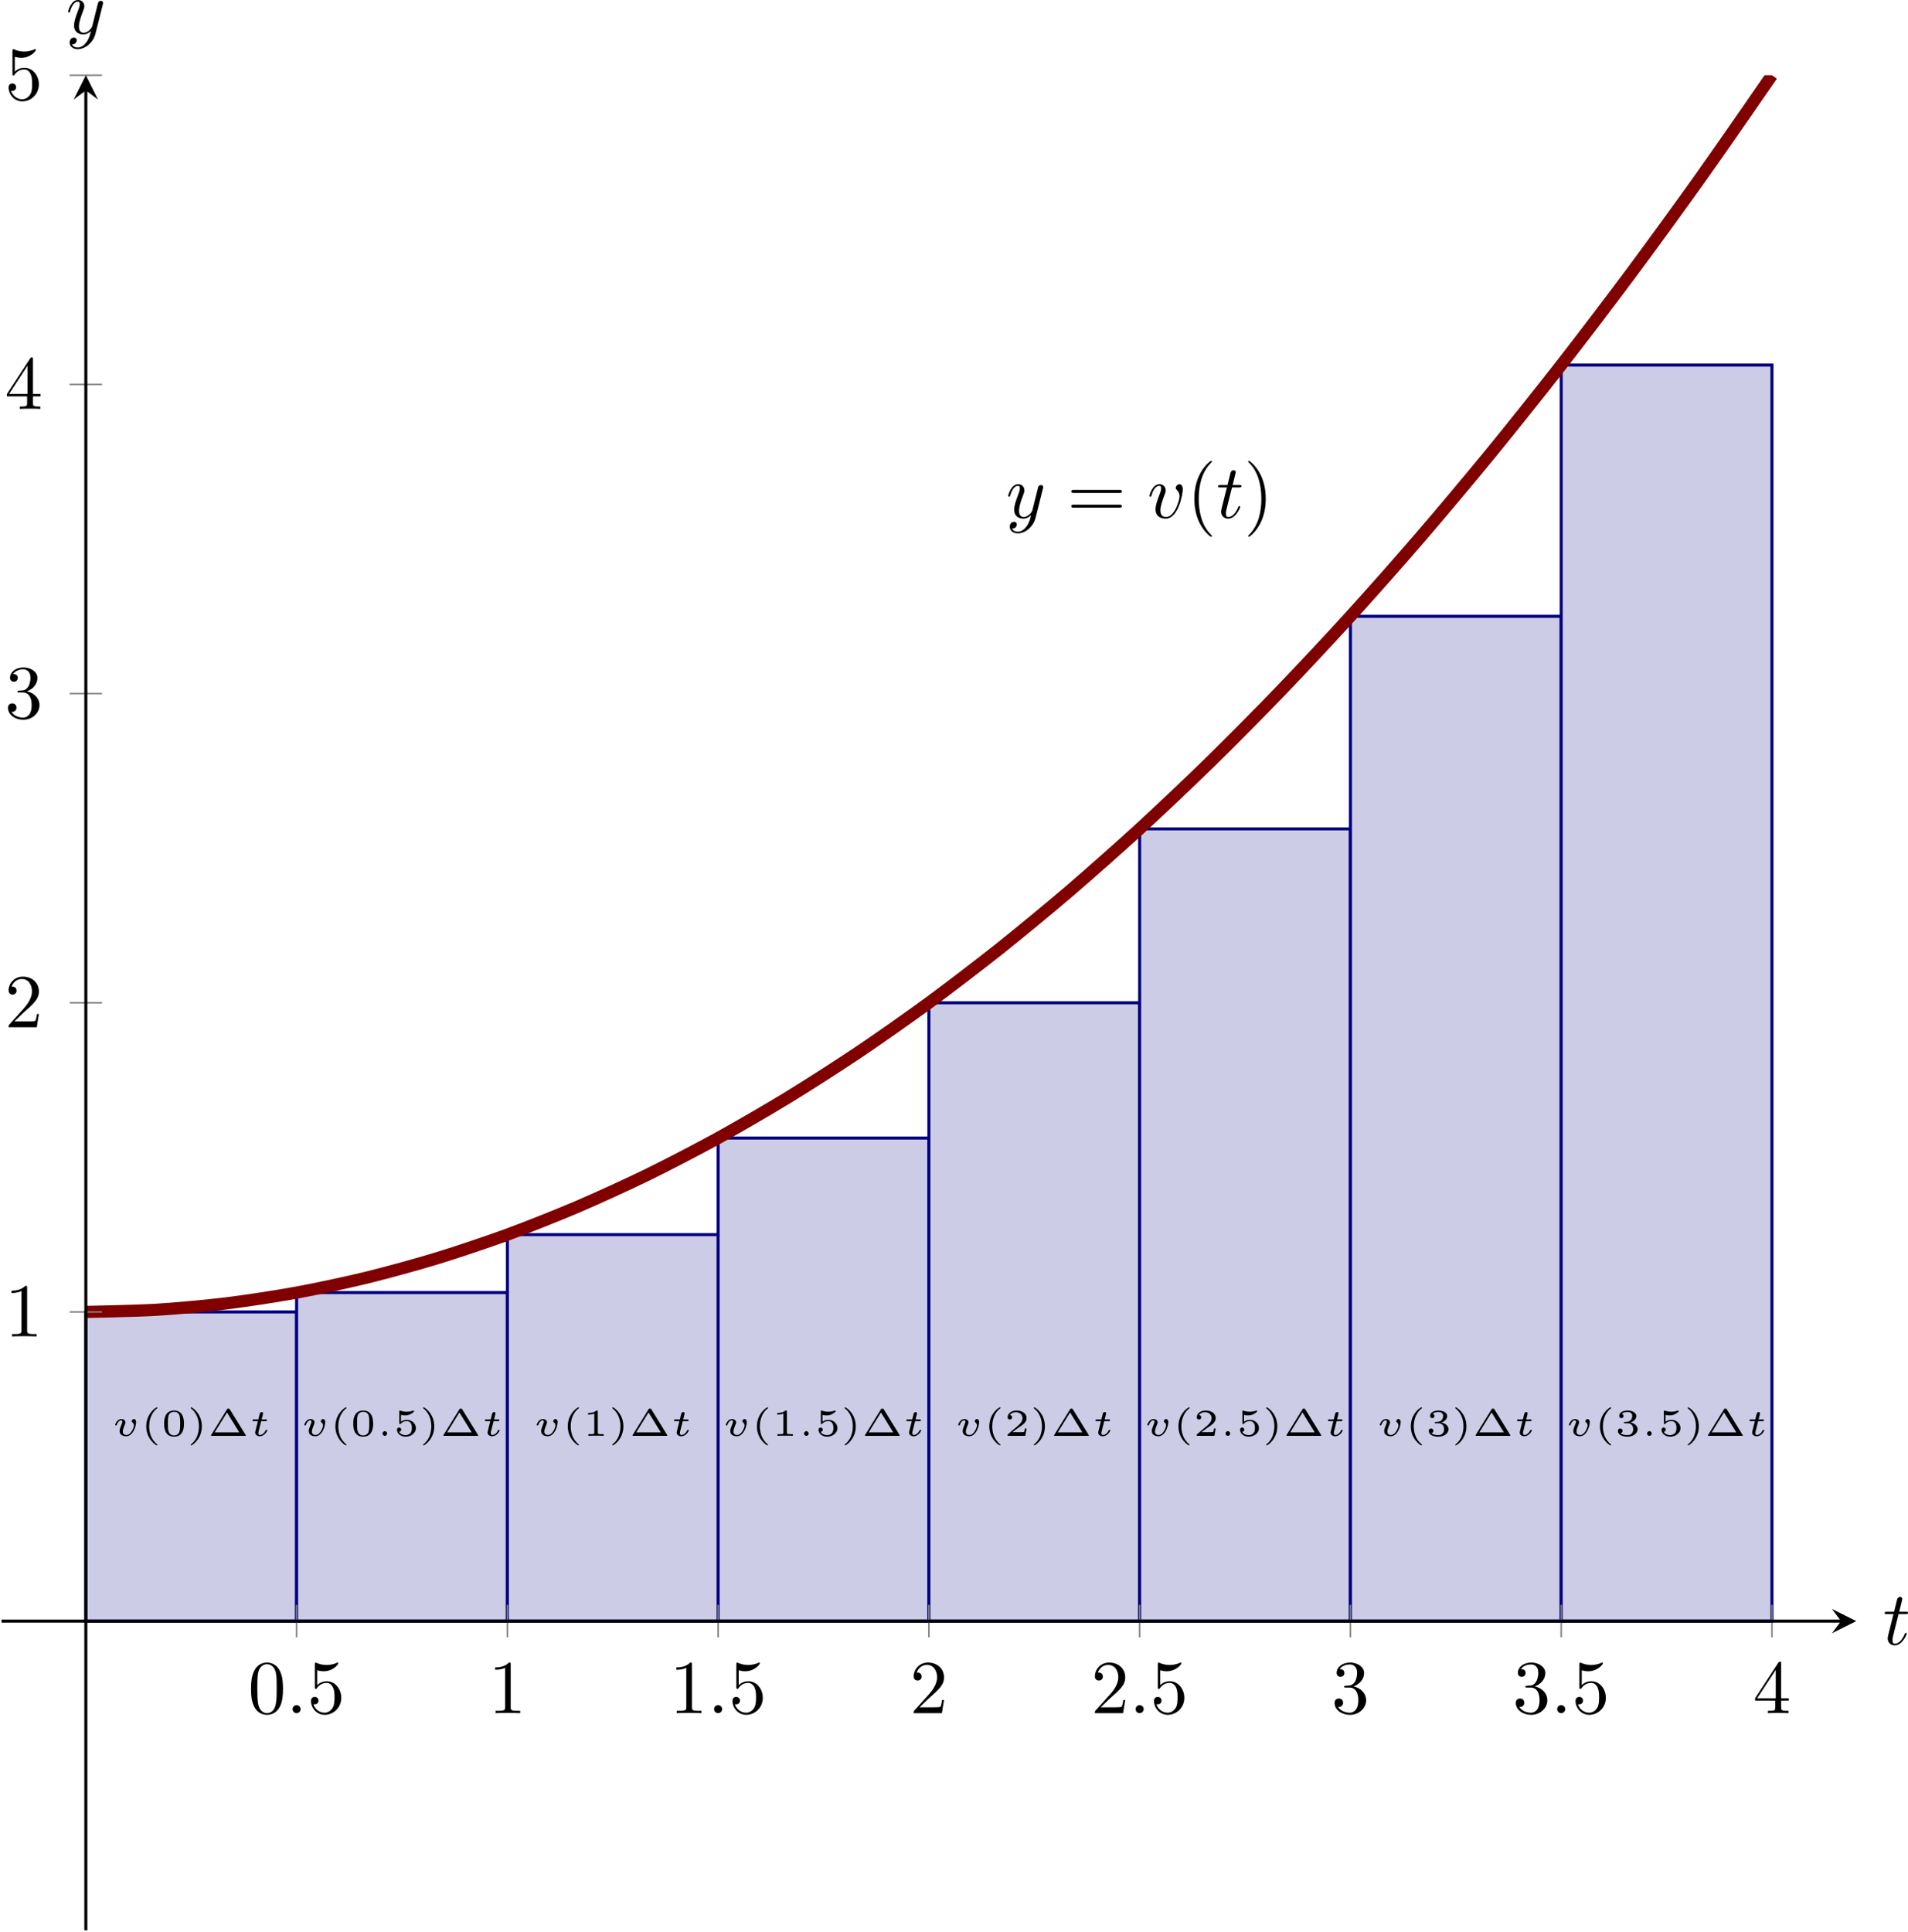 <?xml version='1.0' encoding='UTF-8'?>
<!-- This file was generated by dvisvgm 3.2.2 -->
<svg version='1.1' xmlns='http://www.w3.org/2000/svg' xmlns:xlink='http://www.w3.org/1999/xlink' width='350.214pt' height='354.52pt' viewBox='8.061 81.197 350.214 354.52'>
<defs>
<clipPath id='clip5'>
<path d='M5.957 311.027H249.125V67.859H5.957Z'/>
</clipPath>
<path id='g9-40' d='M3.298 2.391C3.298 2.361 3.298 2.341 3.128 2.172C1.883 .917 1.564-.966 1.564-2.491C1.564-4.224 1.943-5.958 3.168-7.203C3.298-7.323 3.298-7.342 3.298-7.372C3.298-7.442 3.258-7.472 3.198-7.472C3.098-7.472 2.202-6.795 1.614-5.529C1.106-4.433 .986-3.328 .986-2.491C.986-1.714 1.096-.508 1.644 .618C2.242 1.843 3.098 2.491 3.198 2.491C3.258 2.491 3.298 2.461 3.298 2.391Z'/>
<path id='g9-41' d='M2.879-2.491C2.879-3.268 2.77-4.473 2.222-5.599C1.624-6.824 .767-7.472 .667-7.472C.608-7.472 .568-7.432 .568-7.372C.568-7.342 .568-7.323 .757-7.143C1.733-6.157 2.301-4.573 2.301-2.491C2.301-.787 1.933 .966 .697 2.222C.568 2.341 .568 2.361 .568 2.391C.568 2.451 .608 2.491 .667 2.491C.767 2.491 1.664 1.813 2.252 .548C2.76-.548 2.879-1.654 2.879-2.491Z'/>
<path id='g9-46' d='M1.913-.528C1.913-.817 1.674-1.056 1.385-1.056S.857-.817 .857-.528S1.096 0 1.385 0S1.913-.239 1.913-.528Z'/>
<path id='g9-48' d='M4.583-3.188C4.583-3.985 4.533-4.782 4.184-5.519C3.726-6.476 2.909-6.635 2.491-6.635C1.893-6.635 1.166-6.376 .757-5.45C.438-4.762 .389-3.985 .389-3.188C.389-2.441 .428-1.544 .837-.787C1.265 .02 1.993 .219 2.481 .219C3.019 .219 3.776 .01 4.214-.936C4.533-1.624 4.583-2.401 4.583-3.188ZM2.481 0C2.092 0 1.504-.249 1.325-1.205C1.215-1.803 1.215-2.72 1.215-3.308C1.215-3.945 1.215-4.603 1.295-5.141C1.484-6.326 2.232-6.416 2.481-6.416C2.809-6.416 3.467-6.237 3.656-5.25C3.756-4.692 3.756-3.935 3.756-3.308C3.756-2.56 3.756-1.883 3.646-1.245C3.497-.299 2.929 0 2.481 0Z'/>
<path id='g9-49' d='M2.929-6.376C2.929-6.615 2.929-6.635 2.7-6.635C2.082-5.998 1.205-5.998 .887-5.998V-5.689C1.086-5.689 1.674-5.689 2.192-5.948V-.787C2.192-.428 2.162-.309 1.265-.309H.946V0C1.295-.03 2.162-.03 2.56-.03S3.826-.03 4.174 0V-.309H3.856C2.959-.309 2.929-.418 2.929-.787V-6.376Z'/>
<path id='g9-50' d='M1.265-.767L2.321-1.793C3.875-3.168 4.473-3.706 4.473-4.702C4.473-5.838 3.577-6.635 2.361-6.635C1.235-6.635 .498-5.719 .498-4.832C.498-4.274 .996-4.274 1.026-4.274C1.196-4.274 1.544-4.394 1.544-4.802C1.544-5.061 1.365-5.32 1.016-5.32C.936-5.32 .917-5.32 .887-5.31C1.116-5.958 1.654-6.326 2.232-6.326C3.138-6.326 3.567-5.519 3.567-4.702C3.567-3.905 3.068-3.118 2.521-2.501L.608-.369C.498-.259 .498-.239 .498 0H4.194L4.473-1.733H4.224C4.174-1.435 4.105-.996 4.005-.847C3.935-.767 3.278-.767 3.059-.767H1.265Z'/>
<path id='g9-51' d='M2.889-3.507C3.706-3.776 4.284-4.473 4.284-5.26C4.284-6.077 3.407-6.635 2.451-6.635C1.445-6.635 .687-6.037 .687-5.28C.687-4.951 .907-4.762 1.196-4.762C1.504-4.762 1.704-4.981 1.704-5.27C1.704-5.768 1.235-5.768 1.086-5.768C1.395-6.257 2.052-6.386 2.411-6.386C2.819-6.386 3.367-6.167 3.367-5.27C3.367-5.151 3.347-4.573 3.088-4.134C2.79-3.656 2.451-3.626 2.202-3.616C2.122-3.606 1.883-3.587 1.813-3.587C1.733-3.577 1.664-3.567 1.664-3.467C1.664-3.357 1.733-3.357 1.903-3.357H2.341C3.158-3.357 3.527-2.68 3.527-1.704C3.527-.349 2.839-.06 2.401-.06C1.973-.06 1.225-.229 .877-.817C1.225-.767 1.534-.986 1.534-1.365C1.534-1.724 1.265-1.923 .976-1.923C.737-1.923 .418-1.783 .418-1.345C.418-.438 1.345 .219 2.431 .219C3.646 .219 4.553-.687 4.553-1.704C4.553-2.521 3.925-3.298 2.889-3.507Z'/>
<path id='g9-52' d='M2.929-1.644V-.777C2.929-.418 2.909-.309 2.172-.309H1.963V0C2.371-.03 2.889-.03 3.308-.03S4.254-.03 4.663 0V-.309H4.453C3.716-.309 3.696-.418 3.696-.777V-1.644H4.692V-1.953H3.696V-6.486C3.696-6.685 3.696-6.745 3.537-6.745C3.447-6.745 3.417-6.745 3.337-6.625L.279-1.953V-1.644H2.929ZM2.989-1.953H.558L2.989-5.669V-1.953Z'/>
<path id='g9-53' d='M4.473-2.002C4.473-3.188 3.656-4.184 2.58-4.184C2.102-4.184 1.674-4.025 1.315-3.676V-5.619C1.514-5.559 1.843-5.489 2.162-5.489C3.387-5.489 4.085-6.396 4.085-6.526C4.085-6.585 4.055-6.635 3.985-6.635C3.975-6.635 3.955-6.635 3.905-6.605C3.706-6.516 3.218-6.316 2.55-6.316C2.152-6.316 1.694-6.386 1.225-6.595C1.146-6.625 1.126-6.625 1.106-6.625C1.006-6.625 1.006-6.545 1.006-6.386V-3.437C1.006-3.258 1.006-3.178 1.146-3.178C1.215-3.178 1.235-3.208 1.275-3.268C1.385-3.427 1.753-3.965 2.56-3.965C3.078-3.965 3.328-3.507 3.407-3.328C3.567-2.959 3.587-2.57 3.587-2.072C3.587-1.724 3.587-1.126 3.347-.707C3.108-.319 2.74-.06 2.281-.06C1.554-.06 .986-.588 .817-1.176C.847-1.166 .877-1.156 .986-1.156C1.315-1.156 1.484-1.405 1.484-1.644S1.315-2.132 .986-2.132C.847-2.132 .498-2.062 .498-1.604C.498-.747 1.186 .219 2.301 .219C3.457 .219 4.473-.737 4.473-2.002Z'/>
<path id='g9-61' d='M6.844-3.258C6.994-3.258 7.183-3.258 7.183-3.457S6.994-3.656 6.854-3.656H.887C.747-3.656 .558-3.656 .558-3.457S.747-3.258 .897-3.258H6.844ZM6.854-1.325C6.994-1.325 7.183-1.325 7.183-1.524S6.994-1.724 6.844-1.724H.897C.747-1.724 .558-1.724 .558-1.524S.747-1.325 .887-1.325H6.854Z'/>
<path id='g6-116' d='M2.052-3.985H2.989C3.188-3.985 3.288-3.985 3.288-4.184C3.288-4.294 3.188-4.294 3.009-4.294H2.132C2.491-5.709 2.54-5.908 2.54-5.968C2.54-6.137 2.421-6.237 2.252-6.237C2.222-6.237 1.943-6.227 1.853-5.878L1.465-4.294H.528C.329-4.294 .229-4.294 .229-4.105C.229-3.985 .309-3.985 .508-3.985H1.385C.667-1.156 .628-.986 .628-.807C.628-.269 1.006 .11 1.544 .11C2.56 .11 3.128-1.345 3.128-1.425C3.128-1.524 3.049-1.524 3.009-1.524C2.919-1.524 2.909-1.494 2.859-1.385C2.431-.349 1.903-.11 1.564-.11C1.355-.11 1.255-.239 1.255-.568C1.255-.807 1.275-.877 1.315-1.046L2.052-3.985Z'/>
<path id='g6-118' d='M4.663-3.706C4.663-4.244 4.403-4.403 4.224-4.403C3.975-4.403 3.736-4.144 3.736-3.925C3.736-3.796 3.786-3.736 3.895-3.626C4.105-3.427 4.234-3.168 4.234-2.809C4.234-2.391 3.626-.11 2.461-.11C1.953-.11 1.724-.458 1.724-.976C1.724-1.534 1.993-2.262 2.301-3.088C2.371-3.258 2.421-3.397 2.421-3.587C2.421-4.035 2.102-4.403 1.604-4.403C.667-4.403 .289-2.959 .289-2.869C.289-2.77 .389-2.77 .408-2.77C.508-2.77 .518-2.79 .568-2.949C.857-3.955 1.285-4.184 1.574-4.184C1.654-4.184 1.823-4.184 1.823-3.866C1.823-3.616 1.724-3.347 1.654-3.168C1.215-2.012 1.086-1.554 1.086-1.126C1.086-.05 1.963 .11 2.421 .11C4.095 .11 4.663-3.188 4.663-3.706Z'/>
<path id='g6-121' d='M4.842-3.796C4.882-3.935 4.882-3.955 4.882-4.025C4.882-4.204 4.742-4.294 4.593-4.294C4.493-4.294 4.334-4.234 4.244-4.085C4.224-4.035 4.144-3.726 4.105-3.547C4.035-3.288 3.965-3.019 3.905-2.75L3.457-.956C3.417-.807 2.989-.11 2.331-.11C1.823-.11 1.714-.548 1.714-.917C1.714-1.375 1.883-1.993 2.222-2.869C2.381-3.278 2.421-3.387 2.421-3.587C2.421-4.035 2.102-4.403 1.604-4.403C.658-4.403 .289-2.959 .289-2.869C.289-2.77 .389-2.77 .408-2.77C.508-2.77 .518-2.79 .568-2.949C.837-3.885 1.235-4.184 1.574-4.184C1.654-4.184 1.823-4.184 1.823-3.866C1.823-3.616 1.724-3.357 1.654-3.168C1.255-2.112 1.076-1.544 1.076-1.076C1.076-.189 1.704 .11 2.291 .11C2.68 .11 3.019-.06 3.298-.339C3.168 .179 3.049 .667 2.65 1.196C2.391 1.534 2.012 1.823 1.554 1.823C1.415 1.823 .966 1.793 .797 1.405C.956 1.405 1.086 1.405 1.225 1.285C1.325 1.196 1.425 1.066 1.425 .877C1.425 .568 1.156 .528 1.056 .528C.827 .528 .498 .687 .498 1.176C.498 1.674 .936 2.042 1.554 2.042C2.58 2.042 3.606 1.136 3.885 .01L4.842-3.796Z'/>
<path id='g11-1' d='M2.929-3.452C2.874-3.542 2.839-3.567 2.73-3.567C2.625-3.567 2.585-3.542 2.531-3.452L.478-.13C.443-.075 .443-.07 .443-.055C.443 0 .488 0 .568 0H4.892C4.971 0 5.016 0 5.016-.055C5.016-.07 5.016-.075 4.981-.13L2.929-3.452ZM2.55-3.064L4.159-.453H.936L2.55-3.064Z'/>
<path id='g11-40' d='M2.197-3.616C2.197-3.621 2.212-3.641 2.212-3.666C2.212-3.686 2.202-3.736 2.127-3.736C2.027-3.736 .747-2.939 .747-1.245C.747 .443 2.027 1.245 2.127 1.245C2.202 1.245 2.212 1.196 2.212 1.176C2.212 1.141 2.192 1.126 2.172 1.111C1.29 .408 1.131-.603 1.131-1.245C1.131-2.466 1.694-3.268 2.197-3.616Z'/>
<path id='g11-41' d='M1.948-1.245C1.948-2.934 .667-3.736 .568-3.736C.488-3.736 .488-3.676 .488-3.666C.488-3.661 .488-3.631 .518-3.601C1.265-3.009 1.564-2.142 1.564-1.245C1.564-.797 1.479-.329 1.31 .08C1.071 .648 .757 .922 .513 1.121C.498 1.131 .488 1.156 .488 1.176C.488 1.186 .488 1.245 .568 1.245C.667 1.245 1.948 .448 1.948-1.245Z'/>
<path id='g11-48' d='M2.994-1.594C2.994-1.953 2.994-3.318 1.694-3.318S.394-1.953 .394-1.594C.394-1.23 .394 .11 1.694 .11S2.994-1.23 2.994-1.594ZM1.694-.055C1.509-.055 1.091-.12 .966-.623C.897-.892 .892-1.245 .892-1.654C.892-2.022 .892-2.366 .971-2.65C1.096-3.068 1.479-3.153 1.694-3.153C2.062-3.153 2.326-2.964 2.426-2.615C2.496-2.361 2.496-1.948 2.496-1.654C2.496-1.315 2.496-.912 2.421-.613C2.291-.13 1.893-.055 1.694-.055Z'/>
<path id='g11-49' d='M1.983-3.168C1.983-3.318 1.968-3.318 1.803-3.318C1.45-2.999 .897-2.999 .797-2.999H.712V-2.78H.797C.912-2.78 1.235-2.795 1.524-2.919V-.428C1.524-.274 1.524-.219 .996-.219H.747V0C1.021-.02 1.465-.02 1.753-.02S2.486-.02 2.76 0V-.219H2.511C1.983-.219 1.983-.274 1.983-.428V-3.168Z'/>
<path id='g11-50' d='M2.934-.961H2.725C2.71-.867 2.66-.558 2.58-.508C2.54-.478 2.122-.478 2.047-.478H1.071C1.4-.722 1.768-1.001 2.067-1.2C2.516-1.509 2.934-1.798 2.934-2.326C2.934-2.964 2.331-3.318 1.619-3.318C.946-3.318 .453-2.929 .453-2.441C.453-2.182 .672-2.137 .742-2.137C.877-2.137 1.036-2.227 1.036-2.431C1.036-2.61 .907-2.71 .752-2.725C.892-2.949 1.181-3.098 1.514-3.098C1.998-3.098 2.401-2.809 2.401-2.321C2.401-1.903 2.112-1.584 1.729-1.26L.513-.229C.463-.184 .458-.184 .453-.149V0H2.77L2.934-.961Z'/>
<path id='g11-51' d='M1.644-1.649C2.102-1.649 2.406-1.365 2.406-.872C2.406-.364 2.092-.095 1.649-.095C1.594-.095 1.001-.095 .747-.354C.951-.384 1.011-.538 1.011-.658C1.011-.842 .872-.961 .707-.961C.548-.961 .399-.857 .399-.648C.399-.13 .986 .11 1.664 .11C2.481 .11 2.989-.384 2.989-.867C2.989-1.275 2.625-1.624 2.057-1.753C2.655-1.948 2.814-2.326 2.814-2.605C2.814-3.014 2.306-3.318 1.679-3.318C1.066-3.318 .573-3.059 .573-2.61C.573-2.376 .762-2.316 .857-2.316C1.001-2.316 1.141-2.421 1.141-2.6C1.141-2.715 1.081-2.854 .902-2.884C1.116-3.113 1.559-3.128 1.664-3.128C2.027-3.128 2.286-2.944 2.286-2.605C2.286-2.316 2.097-1.863 1.574-1.833C1.435-1.828 1.415-1.823 1.285-1.818C1.23-1.813 1.176-1.808 1.176-1.733C1.176-1.649 1.225-1.649 1.315-1.649H1.644Z'/>
<path id='g11-53' d='M.976-2.745C1.24-2.68 1.465-2.68 1.519-2.68C1.858-2.68 2.107-2.78 2.237-2.849C2.356-2.909 2.695-3.123 2.695-3.233C2.695-3.308 2.64-3.318 2.625-3.318C2.615-3.318 2.605-3.318 2.55-3.293C2.361-3.228 2.052-3.158 1.724-3.158C1.44-3.158 1.166-3.208 .902-3.298C.847-3.318 .837-3.318 .827-3.318C.757-3.318 .757-3.258 .757-3.178V-1.684C.757-1.599 .757-1.534 .852-1.534C.907-1.534 .912-1.544 .956-1.599C1.146-1.818 1.41-1.928 1.748-1.928C2.037-1.928 2.197-1.758 2.267-1.654C2.381-1.484 2.406-1.26 2.406-1.021C2.406-.812 2.386-.533 2.192-.339C1.968-.11 1.684-.095 1.574-.095C1.25-.095 .887-.234 .732-.528C.941-.543 1.011-.692 1.011-.807C1.011-.966 .892-1.086 .732-1.086C.623-1.086 .453-1.021 .453-.792C.453-.304 .932 .11 1.584 .11C2.326 .11 2.934-.389 2.934-1.006C2.934-1.569 2.451-2.092 1.758-2.092C1.445-2.092 1.191-2.012 .976-1.848V-2.745Z'/>
<path id='g8-58' d='M1.445-.304C1.445-.468 1.305-.608 1.141-.608S.837-.468 .837-.304S.976 0 1.141 0S1.445-.139 1.445-.304Z'/>
<path id='g8-116' d='M1.564-1.923H2.152C2.257-1.923 2.262-1.928 2.286-1.948S2.326-2.032 2.326-2.062C2.326-2.147 2.252-2.147 2.167-2.147H1.619L1.724-2.56C1.753-2.69 1.813-2.914 1.813-2.944C1.813-3.029 1.748-3.118 1.629-3.118C1.544-3.118 1.425-3.064 1.385-2.929C1.36-2.844 1.42-3.078 1.186-2.147H.593C.493-2.147 .418-2.147 .418-2.007C.418-1.923 .488-1.923 .578-1.923H1.131L.837-.752C.812-.643 .772-.488 .772-.428C.772-.144 1.036 .055 1.385 .055C1.988 .055 2.356-.618 2.356-.717C2.356-.787 2.271-.787 2.252-.787C2.172-.787 2.162-.767 2.137-.702C1.973-.344 1.664-.115 1.405-.115C1.245-.115 1.196-.229 1.196-.379C1.196-.458 1.2-.473 1.21-.518L1.564-1.923Z'/>
<path id='g8-118' d='M3.193-1.778C3.193-2.107 3.009-2.207 2.904-2.207C2.765-2.207 2.615-2.052 2.615-1.918C2.615-1.823 2.68-1.773 2.71-1.748C2.765-1.709 2.904-1.599 2.904-1.37C2.904-1.101 2.526-.115 1.933-.115C1.674-.115 1.45-.214 1.45-.573C1.45-.822 1.584-1.151 1.733-1.519C1.763-1.599 1.798-1.679 1.798-1.763C1.798-2.007 1.564-2.202 1.255-2.202C.727-2.202 .453-1.559 .453-1.43C.453-1.36 .533-1.36 .558-1.36C.643-1.36 .648-1.385 .672-1.46C.772-1.793 1.006-2.032 1.235-2.032C1.33-2.032 1.385-1.978 1.385-1.843C1.385-1.743 1.365-1.689 1.3-1.544C1.106-1.061 1.031-.822 1.031-.633C1.031-.149 1.425 .055 1.908 .055C2.311 .055 2.6-.239 2.78-.508C3.138-1.041 3.193-1.689 3.193-1.778Z'/>
</defs>
<g id='page5' transform='matrix(1.4 0 0 1.4 0 0)'>
<path d='M17.012 229.972C17.012 229.972 17.844 229.972 18.164 229.972C18.48 229.972 18.996 229.972 19.313 229.972C19.633 229.972 20.145 229.972 20.465 229.972S21.297 229.972 21.617 229.972S22.449 229.972 22.77 229.972C23.086 229.972 23.602 229.972 23.918 229.972C24.238 229.972 24.75 229.972 25.07 229.972S25.902 229.972 26.223 229.972S27.055 229.972 27.375 229.972C27.691 229.972 28.207 229.972 28.523 229.972C28.844 229.972 29.355 229.972 29.676 229.972C29.996 229.972 30.508 229.972 30.828 229.972S31.66 229.972 31.98 229.972C32.297 229.972 32.813 229.972 33.129 229.972C33.449 229.972 33.961 229.972 34.281 229.972S35.113 229.972 35.434 229.972S36.266 229.972 36.586 229.972C36.902 229.972 37.418 229.972 37.734 229.972C38.055 229.972 38.566 229.972 38.887 229.972S39.719 229.972 40.039 229.972C40.359 229.972 40.871 229.972 41.191 229.972C41.508 229.972 42.023 229.972 42.34 229.972C42.66 229.972 43.172 229.972 43.492 229.972S44.645 229.972 44.645 229.972V270.5H17.012Z' fill='#cccce6' clip-path='url(#clip5)'/>
<path d='M17.012 229.972C17.012 229.972 17.844 229.972 18.164 229.972C18.48 229.972 18.996 229.972 19.313 229.972C19.633 229.972 20.145 229.972 20.465 229.972S21.297 229.972 21.617 229.972S22.449 229.972 22.77 229.972C23.086 229.972 23.602 229.972 23.918 229.972C24.238 229.972 24.75 229.972 25.07 229.972S25.902 229.972 26.223 229.972S27.055 229.972 27.375 229.972C27.691 229.972 28.207 229.972 28.523 229.972C28.844 229.972 29.355 229.972 29.676 229.972C29.996 229.972 30.508 229.972 30.828 229.972S31.66 229.972 31.98 229.972C32.297 229.972 32.813 229.972 33.129 229.972C33.449 229.972 33.961 229.972 34.281 229.972S35.113 229.972 35.434 229.972S36.266 229.972 36.586 229.972C36.902 229.972 37.418 229.972 37.734 229.972C38.055 229.972 38.566 229.972 38.887 229.972S39.719 229.972 40.039 229.972C40.359 229.972 40.871 229.972 41.191 229.972C41.508 229.972 42.023 229.972 42.34 229.972C42.66 229.972 43.172 229.972 43.492 229.972S44.645 229.972 44.645 229.972V270.5H17.012Z' stroke='#000080' fill='none' stroke-width='.399' stroke-miterlimit='10' clip-path='url(#clip5)'/>
<path d='M44.645 227.437C44.645 227.437 45.477 227.437 45.797 227.437C46.113 227.437 46.629 227.437 46.945 227.437C47.266 227.437 47.777 227.437 48.098 227.437S48.93 227.437 49.25 227.437S50.082 227.437 50.402 227.437C50.719 227.437 51.234 227.437 51.551 227.437C51.871 227.437 52.383 227.437 52.703 227.437S53.535 227.437 53.855 227.437C54.176 227.437 54.688 227.437 55.008 227.437C55.324 227.437 55.84 227.437 56.156 227.437C56.477 227.437 56.988 227.437 57.309 227.437S58.141 227.437 58.461 227.437S59.293 227.437 59.613 227.437C59.93 227.437 60.445 227.437 60.762 227.437C61.082 227.437 61.594 227.437 61.914 227.437C62.234 227.437 62.746 227.437 63.066 227.437S63.898 227.437 64.219 227.437C64.535 227.437 65.051 227.437 65.367 227.437C65.688 227.437 66.199 227.437 66.52 227.437S67.352 227.437 67.672 227.437C67.992 227.437 68.504 227.437 68.824 227.437C69.141 227.437 69.656 227.437 69.973 227.437C70.293 227.437 70.805 227.437 71.125 227.437S72.277 227.437 72.277 227.437V270.5H44.645Z' fill='#cccce6' clip-path='url(#clip5)'/>
<path d='M44.645 227.437C44.645 227.437 45.477 227.437 45.797 227.437C46.113 227.437 46.629 227.437 46.945 227.437C47.266 227.437 47.777 227.437 48.098 227.437S48.93 227.437 49.25 227.437S50.082 227.437 50.402 227.437C50.719 227.437 51.234 227.437 51.551 227.437C51.871 227.437 52.383 227.437 52.703 227.437S53.535 227.437 53.855 227.437C54.176 227.437 54.688 227.437 55.008 227.437C55.324 227.437 55.84 227.437 56.156 227.437C56.477 227.437 56.988 227.437 57.309 227.437S58.141 227.437 58.461 227.437S59.293 227.437 59.613 227.437C59.93 227.437 60.445 227.437 60.762 227.437C61.082 227.437 61.594 227.437 61.914 227.437C62.234 227.437 62.746 227.437 63.066 227.437S63.898 227.437 64.219 227.437C64.535 227.437 65.051 227.437 65.367 227.437C65.688 227.437 66.199 227.437 66.52 227.437S67.352 227.437 67.672 227.437C67.992 227.437 68.504 227.437 68.824 227.437C69.141 227.437 69.656 227.437 69.973 227.437C70.293 227.437 70.805 227.437 71.125 227.437S72.277 227.437 72.277 227.437V270.5H44.645Z' stroke='#000080' fill='none' stroke-width='.399' stroke-miterlimit='10' clip-path='url(#clip5)'/>
<path d='M72.277 219.84C72.277 219.84 73.109 219.84 73.43 219.84C73.746 219.84 74.262 219.84 74.578 219.84C74.898 219.84 75.41 219.84 75.73 219.84C76.051 219.84 76.563 219.84 76.883 219.84S77.715 219.84 78.035 219.84C78.352 219.84 78.867 219.84 79.184 219.84C79.504 219.84 80.016 219.84 80.336 219.84S81.168 219.84 81.488 219.84C81.809 219.84 82.32 219.84 82.641 219.84C82.957 219.84 83.473 219.84 83.789 219.84C84.109 219.84 84.621 219.84 84.941 219.84S85.773 219.84 86.094 219.84S86.926 219.84 87.246 219.84C87.563 219.84 88.074 219.84 88.395 219.84S89.227 219.84 89.547 219.84C89.867 219.84 90.379 219.84 90.699 219.84S91.531 219.84 91.852 219.84C92.168 219.84 92.68 219.84 93 219.84S93.832 219.84 94.152 219.84S94.984 219.84 95.305 219.84S96.137 219.84 96.457 219.84C96.773 219.84 97.285 219.84 97.605 219.84C97.926 219.84 98.438 219.84 98.758 219.84S99.91 219.84 99.91 219.84V270.5H72.277Z' fill='#cccce6' clip-path='url(#clip5)'/>
<path d='M72.277 219.84C72.277 219.84 73.109 219.84 73.43 219.84C73.746 219.84 74.262 219.84 74.578 219.84C74.898 219.84 75.41 219.84 75.73 219.84C76.051 219.84 76.563 219.84 76.883 219.84S77.715 219.84 78.035 219.84C78.352 219.84 78.867 219.84 79.184 219.84C79.504 219.84 80.016 219.84 80.336 219.84S81.168 219.84 81.488 219.84C81.809 219.84 82.32 219.84 82.641 219.84C82.957 219.84 83.473 219.84 83.789 219.84C84.109 219.84 84.621 219.84 84.941 219.84S85.773 219.84 86.094 219.84S86.926 219.84 87.246 219.84C87.563 219.84 88.074 219.84 88.395 219.84S89.227 219.84 89.547 219.84C89.867 219.84 90.379 219.84 90.699 219.84S91.531 219.84 91.852 219.84C92.168 219.84 92.68 219.84 93 219.84S93.832 219.84 94.152 219.84S94.984 219.84 95.305 219.84S96.137 219.84 96.457 219.84C96.773 219.84 97.285 219.84 97.605 219.84C97.926 219.84 98.438 219.84 98.758 219.84S99.91 219.84 99.91 219.84V270.5H72.277Z' stroke='#000080' fill='none' stroke-width='.399' stroke-miterlimit='10' clip-path='url(#clip5)'/>
<path d='M99.91 207.176C99.91 207.176 100.742 207.176 101.063 207.176C101.379 207.176 101.891 207.176 102.211 207.176S103.043 207.176 103.363 207.176C103.684 207.176 104.195 207.176 104.516 207.176S105.348 207.176 105.668 207.176C105.984 207.176 106.496 207.176 106.816 207.176S107.648 207.176 107.968 207.176C108.289 207.176 108.8 207.176 109.121 207.176C109.441 207.176 109.953 207.176 110.273 207.176C110.59 207.176 111.101 207.176 111.422 207.176C111.742 207.176 112.254 207.176 112.574 207.176S113.406 207.176 113.726 207.176C114.047 207.176 114.558 207.176 114.875 207.176C115.195 207.176 115.707 207.176 116.027 207.176S116.859 207.176 117.179 207.176C117.5 207.176 118.011 207.176 118.332 207.176C118.652 207.176 119.164 207.176 119.48 207.176C119.8 207.176 120.312 207.176 120.632 207.176C120.953 207.176 121.465 207.176 121.785 207.176S122.617 207.176 122.937 207.176S123.769 207.176 124.086 207.176C124.406 207.176 124.918 207.176 125.238 207.176S126.07 207.176 126.39 207.176C126.711 207.176 127.543 207.176 127.543 207.176V270.5H99.91Z' fill='#cccce6' clip-path='url(#clip5)'/>
<path d='M99.91 207.176C99.91 207.176 100.742 207.176 101.063 207.176C101.379 207.176 101.891 207.176 102.211 207.176S103.043 207.176 103.363 207.176C103.684 207.176 104.195 207.176 104.516 207.176S105.348 207.176 105.668 207.176C105.984 207.176 106.496 207.176 106.816 207.176S107.648 207.176 107.968 207.176C108.289 207.176 108.8 207.176 109.121 207.176C109.441 207.176 109.953 207.176 110.273 207.176C110.59 207.176 111.101 207.176 111.422 207.176C111.742 207.176 112.254 207.176 112.574 207.176S113.406 207.176 113.726 207.176C114.047 207.176 114.558 207.176 114.875 207.176C115.195 207.176 115.707 207.176 116.027 207.176S116.859 207.176 117.179 207.176C117.5 207.176 118.011 207.176 118.332 207.176C118.652 207.176 119.164 207.176 119.48 207.176C119.8 207.176 120.312 207.176 120.632 207.176C120.953 207.176 121.465 207.176 121.785 207.176S122.617 207.176 122.937 207.176S123.769 207.176 124.086 207.176C124.406 207.176 124.918 207.176 125.238 207.176S126.07 207.176 126.39 207.176C126.711 207.176 127.543 207.176 127.543 207.176V270.5H99.91Z' stroke='#000080' fill='none' stroke-width='.399' stroke-miterlimit='10' clip-path='url(#clip5)'/>
<path d='M127.543 189.445C127.543 189.445 128.375 189.445 128.691 189.445C129.011 189.445 129.523 189.445 129.843 189.445C130.164 189.445 130.675 189.445 130.996 189.445C131.316 189.445 131.828 189.445 132.148 189.445S132.98 189.445 133.297 189.445C133.617 189.445 134.129 189.445 134.449 189.445S135.281 189.445 135.601 189.445C135.922 189.445 136.433 189.445 136.754 189.445C137.07 189.445 137.586 189.445 137.902 189.445C138.222 189.445 138.734 189.445 139.054 189.445C139.375 189.445 139.886 189.445 140.207 189.445C140.527 189.445 141.039 189.445 141.359 189.445C141.675 189.445 142.191 189.445 142.507 189.445C142.828 189.445 143.34 189.445 143.66 189.445S144.492 189.445 144.812 189.445S145.644 189.445 145.965 189.445C146.281 189.445 146.797 189.445 147.113 189.445C147.433 189.445 147.945 189.445 148.265 189.445C148.586 189.445 149.097 189.445 149.418 189.445C149.738 189.445 150.25 189.445 150.57 189.445C150.886 189.445 151.402 189.445 151.718 189.445C152.039 189.445 152.55 189.445 152.871 189.445C153.191 189.445 153.703 189.445 154.023 189.445S155.175 189.445 155.175 189.445V270.5H127.543Z' fill='#cccce6' clip-path='url(#clip5)'/>
<path d='M127.543 189.445C127.543 189.445 128.375 189.445 128.691 189.445C129.011 189.445 129.523 189.445 129.843 189.445C130.164 189.445 130.675 189.445 130.996 189.445C131.316 189.445 131.828 189.445 132.148 189.445S132.98 189.445 133.297 189.445C133.617 189.445 134.129 189.445 134.449 189.445S135.281 189.445 135.601 189.445C135.922 189.445 136.433 189.445 136.754 189.445C137.07 189.445 137.586 189.445 137.902 189.445C138.222 189.445 138.734 189.445 139.054 189.445C139.375 189.445 139.886 189.445 140.207 189.445C140.527 189.445 141.039 189.445 141.359 189.445C141.675 189.445 142.191 189.445 142.507 189.445C142.828 189.445 143.34 189.445 143.66 189.445S144.492 189.445 144.812 189.445S145.644 189.445 145.965 189.445C146.281 189.445 146.797 189.445 147.113 189.445C147.433 189.445 147.945 189.445 148.265 189.445C148.586 189.445 149.097 189.445 149.418 189.445C149.738 189.445 150.25 189.445 150.57 189.445C150.886 189.445 151.402 189.445 151.718 189.445C152.039 189.445 152.55 189.445 152.871 189.445C153.191 189.445 153.703 189.445 154.023 189.445S155.175 189.445 155.175 189.445V270.5H127.543Z' stroke='#000080' fill='none' stroke-width='.399' stroke-miterlimit='10' clip-path='url(#clip5)'/>
<path d='M155.175 166.648C155.175 166.648 156.007 166.648 156.324 166.648C156.644 166.648 157.156 166.648 157.476 166.648C157.797 166.648 158.308 166.648 158.629 166.648C158.949 166.648 159.461 166.648 159.781 166.648C160.097 166.648 160.613 166.648 160.929 166.648C161.25 166.648 161.761 166.648 162.082 166.648C162.402 166.648 162.914 166.648 163.234 166.648S164.066 166.648 164.386 166.648C164.703 166.648 165.218 166.648 165.535 166.648C165.855 166.648 166.367 166.648 166.687 166.648S167.519 166.648 167.84 166.648C168.16 166.648 168.672 166.648 168.992 166.648C169.308 166.648 169.824 166.648 170.14 166.648C170.461 166.648 170.972 166.648 171.293 166.648C171.613 166.648 172.125 166.648 172.445 166.648S173.277 166.648 173.597 166.648C173.914 166.648 174.429 166.648 174.746 166.648C175.066 166.648 175.578 166.648 175.898 166.648S176.73 166.648 177.05 166.648C177.371 166.648 177.882 166.648 178.203 166.648C178.519 166.648 179.035 166.648 179.351 166.648C179.672 166.648 180.183 166.648 180.504 166.648C180.824 166.648 181.336 166.648 181.656 166.648S182.808 166.648 182.808 166.648V270.5H155.175Z' fill='#cccce6' clip-path='url(#clip5)'/>
<path d='M155.175 166.648C155.175 166.648 156.007 166.648 156.324 166.648C156.644 166.648 157.156 166.648 157.476 166.648C157.797 166.648 158.308 166.648 158.629 166.648C158.949 166.648 159.461 166.648 159.781 166.648C160.097 166.648 160.613 166.648 160.929 166.648C161.25 166.648 161.761 166.648 162.082 166.648C162.402 166.648 162.914 166.648 163.234 166.648S164.066 166.648 164.386 166.648C164.703 166.648 165.218 166.648 165.535 166.648C165.855 166.648 166.367 166.648 166.687 166.648S167.519 166.648 167.84 166.648C168.16 166.648 168.672 166.648 168.992 166.648C169.308 166.648 169.824 166.648 170.14 166.648C170.461 166.648 170.972 166.648 171.293 166.648C171.613 166.648 172.125 166.648 172.445 166.648S173.277 166.648 173.597 166.648C173.914 166.648 174.429 166.648 174.746 166.648C175.066 166.648 175.578 166.648 175.898 166.648S176.73 166.648 177.05 166.648C177.371 166.648 177.882 166.648 178.203 166.648C178.519 166.648 179.035 166.648 179.351 166.648C179.672 166.648 180.183 166.648 180.504 166.648C180.824 166.648 181.336 166.648 181.656 166.648S182.808 166.648 182.808 166.648V270.5H155.175Z' stroke='#000080' fill='none' stroke-width='.399' stroke-miterlimit='10' clip-path='url(#clip5)'/>
<path d='M182.808 138.785C182.808 138.785 183.64 138.785 183.957 138.785C184.277 138.785 184.789 138.785 185.109 138.785S185.941 138.785 186.261 138.785C186.582 138.785 187.093 138.785 187.414 138.785C187.73 138.785 188.246 138.785 188.562 138.785C188.882 138.785 189.394 138.785 189.715 138.785C190.035 138.785 190.547 138.785 190.867 138.785S191.699 138.785 192.019 138.785C192.336 138.785 192.851 138.785 193.168 138.785C193.488 138.785 194 138.785 194.32 138.785S195.152 138.785 195.472 138.785C195.793 138.785 196.304 138.785 196.625 138.785C196.941 138.785 197.457 138.785 197.773 138.785C198.093 138.785 198.605 138.785 198.925 138.785C199.246 138.785 199.757 138.785 200.078 138.785C200.398 138.785 200.91 138.785 201.23 138.785C201.547 138.785 202.062 138.785 202.379 138.785C202.699 138.785 203.211 138.785 203.531 138.785S204.363 138.785 204.683 138.785C205.004 138.785 205.515 138.785 205.836 138.785C206.152 138.785 206.668 138.785 206.984 138.785C207.304 138.785 207.816 138.785 208.136 138.785C208.457 138.785 208.968 138.785 209.289 138.785C209.609 138.785 210.441 138.785 210.441 138.785V270.5H182.808Z' fill='#cccce6' clip-path='url(#clip5)'/>
<path d='M182.808 138.785C182.808 138.785 183.64 138.785 183.957 138.785C184.277 138.785 184.789 138.785 185.109 138.785S185.941 138.785 186.261 138.785C186.582 138.785 187.093 138.785 187.414 138.785C187.73 138.785 188.246 138.785 188.562 138.785C188.882 138.785 189.394 138.785 189.715 138.785C190.035 138.785 190.547 138.785 190.867 138.785S191.699 138.785 192.019 138.785C192.336 138.785 192.851 138.785 193.168 138.785C193.488 138.785 194 138.785 194.32 138.785S195.152 138.785 195.472 138.785C195.793 138.785 196.304 138.785 196.625 138.785C196.941 138.785 197.457 138.785 197.773 138.785C198.093 138.785 198.605 138.785 198.925 138.785C199.246 138.785 199.757 138.785 200.078 138.785C200.398 138.785 200.91 138.785 201.23 138.785C201.547 138.785 202.062 138.785 202.379 138.785C202.699 138.785 203.211 138.785 203.531 138.785S204.363 138.785 204.683 138.785C205.004 138.785 205.515 138.785 205.836 138.785C206.152 138.785 206.668 138.785 206.984 138.785C207.304 138.785 207.816 138.785 208.136 138.785C208.457 138.785 208.968 138.785 209.289 138.785C209.609 138.785 210.441 138.785 210.441 138.785V270.5H182.808Z' stroke='#000080' fill='none' stroke-width='.399' stroke-miterlimit='10' clip-path='url(#clip5)'/>
<path d='M210.441 105.855C210.441 105.855 211.273 105.855 211.59 105.855C211.91 105.855 212.422 105.855 212.742 105.855S213.574 105.855 213.894 105.855C214.215 105.855 214.726 105.855 215.047 105.855C215.363 105.855 215.879 105.855 216.195 105.855C216.515 105.855 217.027 105.855 217.347 105.855C217.668 105.855 218.179 105.855 218.5 105.855C218.82 105.855 219.332 105.855 219.652 105.855C219.968 105.855 220.484 105.855 220.8 105.855C221.121 105.855 221.632 105.855 221.953 105.855C222.273 105.855 222.785 105.855 223.105 105.855S223.937 105.855 224.257 105.855C224.574 105.855 225.09 105.855 225.406 105.855C225.726 105.855 226.238 105.855 226.558 105.855C226.879 105.855 227.39 105.855 227.711 105.855C228.031 105.855 228.543 105.855 228.863 105.855C229.179 105.855 229.695 105.855 230.011 105.855C230.332 105.855 230.843 105.855 231.164 105.855C231.484 105.855 231.996 105.855 232.316 105.855S233.148 105.855 233.468 105.855C233.785 105.855 234.297 105.855 234.617 105.855S235.449 105.855 235.769 105.855C236.09 105.855 236.601 105.855 236.922 105.855C237.242 105.855 238.074 105.855 238.074 105.855V270.5H210.441Z' fill='#cccce6' clip-path='url(#clip5)'/>
<path d='M210.441 105.855C210.441 105.855 211.273 105.855 211.59 105.855C211.91 105.855 212.422 105.855 212.742 105.855S213.574 105.855 213.894 105.855C214.215 105.855 214.726 105.855 215.047 105.855C215.363 105.855 215.879 105.855 216.195 105.855C216.515 105.855 217.027 105.855 217.347 105.855C217.668 105.855 218.179 105.855 218.5 105.855C218.82 105.855 219.332 105.855 219.652 105.855C219.968 105.855 220.484 105.855 220.8 105.855C221.121 105.855 221.632 105.855 221.953 105.855C222.273 105.855 222.785 105.855 223.105 105.855S223.937 105.855 224.257 105.855C224.574 105.855 225.09 105.855 225.406 105.855C225.726 105.855 226.238 105.855 226.558 105.855C226.879 105.855 227.39 105.855 227.711 105.855C228.031 105.855 228.543 105.855 228.863 105.855C229.179 105.855 229.695 105.855 230.011 105.855C230.332 105.855 230.843 105.855 231.164 105.855C231.484 105.855 231.996 105.855 232.316 105.855S233.148 105.855 233.468 105.855C233.785 105.855 234.297 105.855 234.617 105.855S235.449 105.855 235.769 105.855C236.09 105.855 236.601 105.855 236.922 105.855C237.242 105.855 238.074 105.855 238.074 105.855V270.5H210.441Z' stroke='#000080' fill='none' stroke-width='.399' stroke-miterlimit='10' clip-path='url(#clip5)'/>
<path d='M17.012 229.972C17.012 229.972 23.668 229.847 26.223 229.691C28.777 229.535 32.879 229.16 35.434 228.847S42.09 227.906 44.645 227.437C47.199 226.972 51.297 226.094 53.855 225.469C56.41 224.844 60.508 223.719 63.066 222.937C65.621 222.156 69.719 220.777 72.277 219.84C74.832 218.902 78.93 217.273 81.488 216.179C84.043 215.09 88.141 213.211 90.699 211.961C93.254 210.711 97.352 208.582 99.91 207.176C102.465 205.769 106.562 203.39 109.121 201.828C111.675 200.265 115.773 197.636 118.332 195.918C120.886 194.199 124.984 191.32 127.543 189.445C130.097 187.57 134.195 184.437 136.754 182.406C139.308 180.379 143.406 176.996 145.965 174.808C148.519 172.621 152.617 168.988 155.175 166.648C157.73 164.304 161.828 160.422 164.386 157.922C166.941 155.422 171.039 151.289 173.593 148.633C176.152 145.98 180.25 141.594 182.804 138.785C185.363 135.972 189.461 131.34 192.015 128.371C194.574 125.402 198.672 120.519 201.226 117.394C203.785 114.269 207.882 109.136 210.437 105.855C212.996 102.574 217.093 97.187 219.648 93.754C222.207 90.316 226.304 84.679 228.859 81.086C231.418 77.496 238.07 67.859 238.07 67.859' stroke='#800000' fill='none' stroke-width='1.594' stroke-miterlimit='10' clip-path='url(#clip5)'/>
<g transform='matrix(1 0 0 1 11.556 -64.617)'>
<use x='8.853' y='310.83' xlink:href='#g8-118'/>
<use x='12.629' y='310.83' xlink:href='#g11-40'/>
<use x='15.328' y='310.83' xlink:href='#g11-48'/>
<use x='18.718' y='310.83' xlink:href='#g11-41'/>
<use x='21.416' y='310.83' xlink:href='#g11-1'/>
<use x='26.882' y='310.83' xlink:href='#g8-116'/>
</g>
<g transform='matrix(1 0 0 1 36.352 -64.617)'>
<use x='8.853' y='310.83' xlink:href='#g8-118'/>
<use x='12.629' y='310.83' xlink:href='#g11-40'/>
<use x='15.328' y='310.83' xlink:href='#g11-48'/>
<use x='18.718' y='310.83' xlink:href='#g8-58'/>
<use x='21.001' y='310.83' xlink:href='#g11-53'/>
<use x='24.391' y='310.83' xlink:href='#g11-41'/>
<use x='27.089' y='310.83' xlink:href='#g11-1'/>
<use x='32.555' y='310.83' xlink:href='#g8-116'/>
</g>
<g transform='matrix(1 0 0 1 66.822 -64.617)'>
<use x='8.853' y='310.83' xlink:href='#g8-118'/>
<use x='12.629' y='310.83' xlink:href='#g11-40'/>
<use x='15.328' y='310.83' xlink:href='#g11-49'/>
<use x='18.718' y='310.83' xlink:href='#g11-41'/>
<use x='21.416' y='310.83' xlink:href='#g11-1'/>
<use x='26.882' y='310.83' xlink:href='#g8-116'/>
</g>
<g transform='matrix(1 0 0 1 91.618 -64.617)'>
<use x='8.853' y='310.83' xlink:href='#g8-118'/>
<use x='12.629' y='310.83' xlink:href='#g11-40'/>
<use x='15.328' y='310.83' xlink:href='#g11-49'/>
<use x='18.718' y='310.83' xlink:href='#g8-58'/>
<use x='21.001' y='310.83' xlink:href='#g11-53'/>
<use x='24.391' y='310.83' xlink:href='#g11-41'/>
<use x='27.089' y='310.83' xlink:href='#g11-1'/>
<use x='32.555' y='310.83' xlink:href='#g8-116'/>
</g>
<g transform='matrix(1 0 0 1 122.087 -64.617)'>
<use x='8.853' y='310.83' xlink:href='#g8-118'/>
<use x='12.629' y='310.83' xlink:href='#g11-40'/>
<use x='15.328' y='310.83' xlink:href='#g11-50'/>
<use x='18.718' y='310.83' xlink:href='#g11-41'/>
<use x='21.416' y='310.83' xlink:href='#g11-1'/>
<use x='26.882' y='310.83' xlink:href='#g8-116'/>
</g>
<g transform='matrix(1 0 0 1 146.883 -64.617)'>
<use x='8.853' y='310.83' xlink:href='#g8-118'/>
<use x='12.629' y='310.83' xlink:href='#g11-40'/>
<use x='15.328' y='310.83' xlink:href='#g11-50'/>
<use x='18.718' y='310.83' xlink:href='#g8-58'/>
<use x='21.001' y='310.83' xlink:href='#g11-53'/>
<use x='24.391' y='310.83' xlink:href='#g11-41'/>
<use x='27.089' y='310.83' xlink:href='#g11-1'/>
<use x='32.555' y='310.83' xlink:href='#g8-116'/>
</g>
<g transform='matrix(1 0 0 1 177.352 -64.617)'>
<use x='8.853' y='310.83' xlink:href='#g8-118'/>
<use x='12.629' y='310.83' xlink:href='#g11-40'/>
<use x='15.328' y='310.83' xlink:href='#g11-51'/>
<use x='18.718' y='310.83' xlink:href='#g11-41'/>
<use x='21.416' y='310.83' xlink:href='#g11-1'/>
<use x='26.882' y='310.83' xlink:href='#g8-116'/>
</g>
<g transform='matrix(1 0 0 1 202.148 -64.617)'>
<use x='8.853' y='310.83' xlink:href='#g8-118'/>
<use x='12.629' y='310.83' xlink:href='#g11-40'/>
<use x='15.328' y='310.83' xlink:href='#g11-51'/>
<use x='18.718' y='310.83' xlink:href='#g8-58'/>
<use x='21.001' y='310.83' xlink:href='#g11-53'/>
<use x='24.391' y='310.83' xlink:href='#g11-41'/>
<use x='27.089' y='310.83' xlink:href='#g11-1'/>
<use x='32.555' y='310.83' xlink:href='#g8-116'/>
</g>
<g transform='matrix(1 0 0 1 128.792 -184.957)'>
<use x='8.853' y='310.83' xlink:href='#g6-121'/>
<use x='16.862' y='310.83' xlink:href='#g9-61'/>
<use x='27.378' y='310.83' xlink:href='#g6-118'/>
<use x='32.565' y='310.83' xlink:href='#g9-40'/>
<use x='36.439' y='310.83' xlink:href='#g6-116'/>
<use x='40.037' y='310.83' xlink:href='#g9-41'/>
</g>
<path d='M44.645 272.625V268.375M72.277 272.625V268.375M99.91 272.625V268.375M127.543 272.625V268.375M155.175 272.625V268.375M182.808 272.625V268.375M210.441 272.625V268.375M238.074 272.625V268.375' stroke='#808080' fill='none' stroke-width='.199' stroke-miterlimit='10'/>
<path d='M14.887 229.972H19.137M14.887 189.445H19.137M14.887 148.914H19.137M14.887 108.386H19.137M14.887 67.859H19.137' stroke='#808080' fill='none' stroke-width='.199' stroke-miterlimit='10'/>
<path d='M5.957 270.5H247.132' stroke='#000' fill='none' stroke-width='.399' stroke-miterlimit='10'/>
<path d='M249.125 270.5L245.938 268.906L247.133 270.5L245.938 272.094'/>
<path d='M17.012 311.027V69.851' stroke='#000' fill='none' stroke-width='.399' stroke-miterlimit='10'/>
<path d='M17.012 67.859L15.418 71.047L17.012 69.852L18.606 71.047'/>
<g transform='matrix(1 0 0 1 29.426 -28.263)'>
<use x='8.853' y='310.83' xlink:href='#g9-48'/>
<use x='13.834' y='310.83' xlink:href='#g9-46'/>
<use x='16.602' y='310.83' xlink:href='#g9-53'/>
</g>
<g transform='matrix(1 0 0 1 60.933 -28.263)'>
<use x='8.853' y='310.83' xlink:href='#g9-49'/>
</g>
<g transform='matrix(1 0 0 1 84.691 -28.263)'>
<use x='8.853' y='310.83' xlink:href='#g9-49'/>
<use x='13.834' y='310.83' xlink:href='#g9-46'/>
<use x='16.602' y='310.83' xlink:href='#g9-53'/>
</g>
<g transform='matrix(1 0 0 1 116.198 -28.263)'>
<use x='8.853' y='310.83' xlink:href='#g9-50'/>
</g>
<g transform='matrix(1 0 0 1 139.956 -28.263)'>
<use x='8.853' y='310.83' xlink:href='#g9-50'/>
<use x='13.834' y='310.83' xlink:href='#g9-46'/>
<use x='16.602' y='310.83' xlink:href='#g9-53'/>
</g>
<g transform='matrix(1 0 0 1 171.463 -28.263)'>
<use x='8.853' y='310.83' xlink:href='#g9-51'/>
</g>
<g transform='matrix(1 0 0 1 195.222 -28.263)'>
<use x='8.853' y='310.83' xlink:href='#g9-51'/>
<use x='13.834' y='310.83' xlink:href='#g9-46'/>
<use x='16.602' y='310.83' xlink:href='#g9-53'/>
</g>
<g transform='matrix(1 0 0 1 226.729 -28.263)'>
<use x='8.853' y='310.83' xlink:href='#g9-52'/>
</g>
<g transform='matrix(1 0 0 1 -2.469 -77.648)'>
<use x='8.853' y='310.83' xlink:href='#g9-49'/>
</g>
<g transform='matrix(1 0 0 1 -2.469 -118.176)'>
<use x='8.853' y='310.83' xlink:href='#g9-50'/>
</g>
<g transform='matrix(1 0 0 1 -2.469 -158.704)'>
<use x='8.853' y='310.83' xlink:href='#g9-51'/>
</g>
<g transform='matrix(1 0 0 1 -2.469 -199.233)'>
<use x='8.853' y='310.83' xlink:href='#g9-52'/>
</g>
<g transform='matrix(1 0 0 1 -2.469 -239.761)'>
<use x='8.853' y='310.83' xlink:href='#g9-53'/>
</g>
<g transform='matrix(1 0 0 1 243.77 -37.262)'>
<use x='8.853' y='310.83' xlink:href='#g6-116'/>
</g>
<g transform='matrix(1 0 0 1 5.537 -248.429)'>
<use x='8.853' y='310.83' xlink:href='#g6-121'/>
</g>
</g>
</svg>